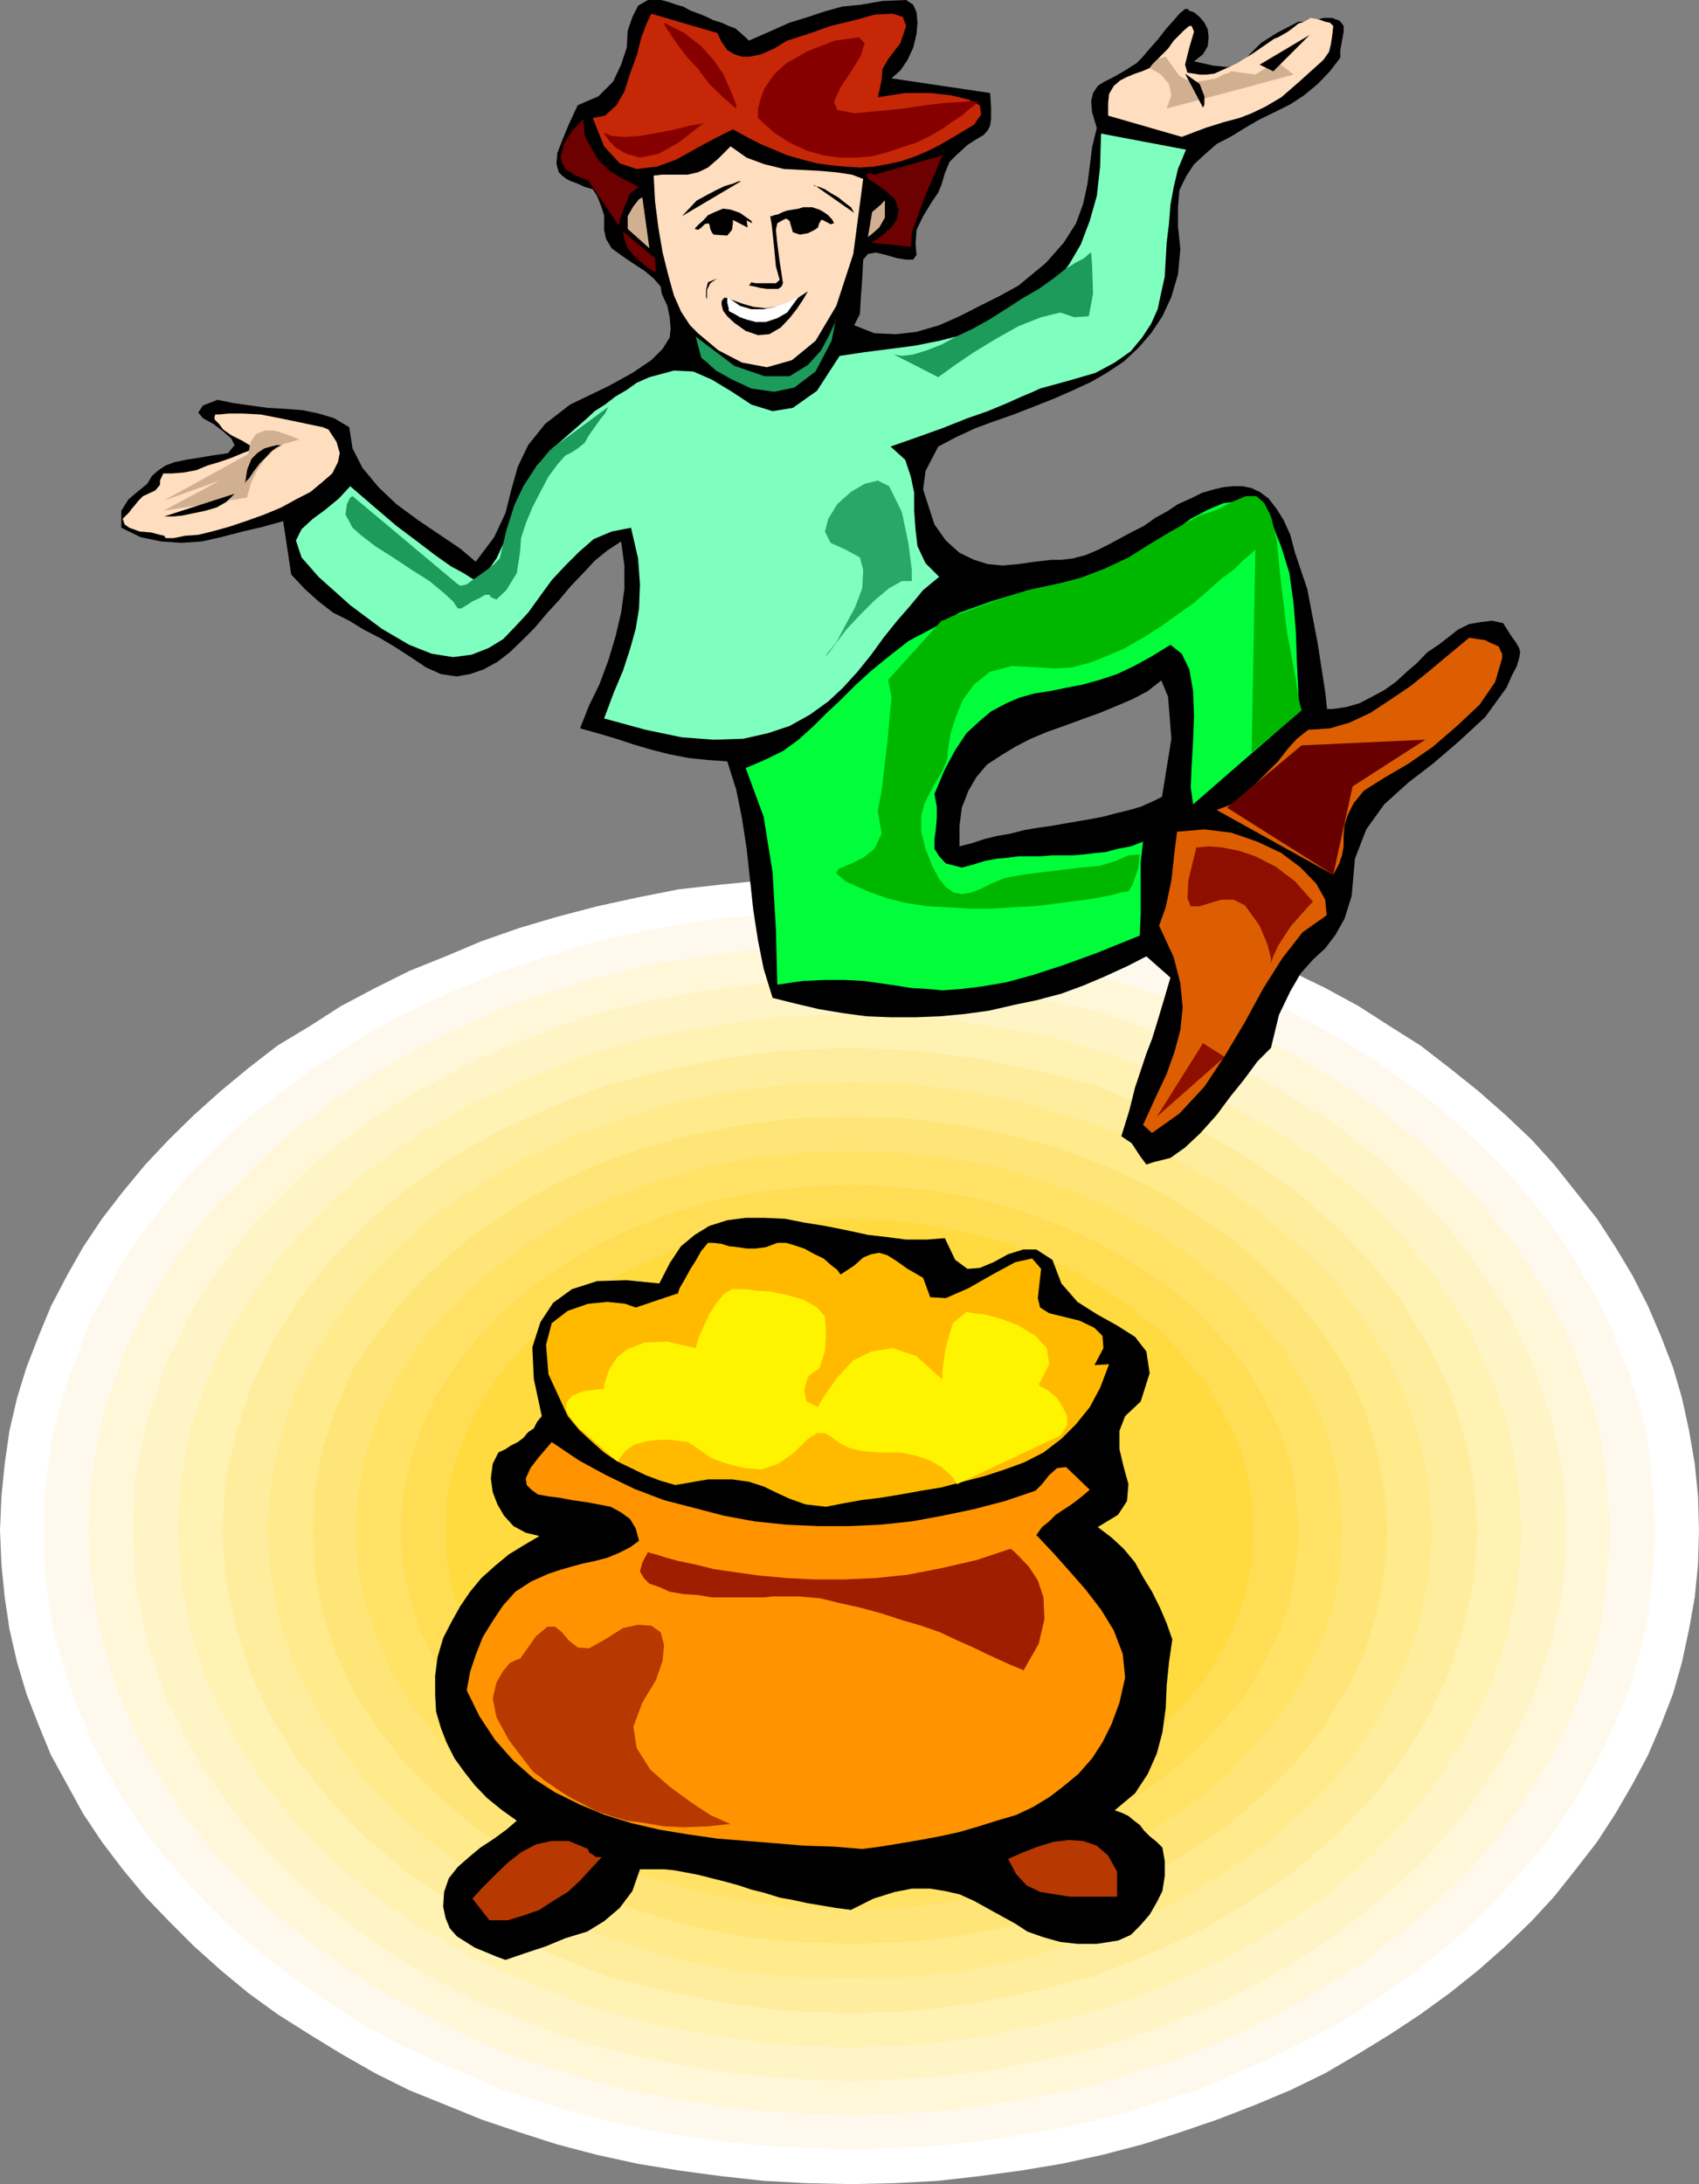 <svg xmlns="http://www.w3.org/2000/svg" width="360" height="462.703"><rect width="100%" height="100%" fill="#808080" stroke="none"/><path fill="#fff" d="m180.3 462.703-9.398-.203-9.101-.5-9.098-1-8.902-1.2-8.598-1.398-8.703-1.902-8.398-2.2-8.102-2.597-8-2.703-7.598-3.098-7.699-3.101-7.203-3.598-7.2-4.101L65.603 431l-6.801-4.297-6.2-4.5-5.8-4.8-5.7-5.102-5.3-5.301-5-5.2L26 396l-4.398-5.797-4-6L14.203 378l-3.402-6.2-2.598-6.3-2.601-6.7-2-6.698-1.602-7-1-6.7-.7-7-.3-7.199L.3 317l.7-6.898 1-7 1.602-6.899 2-6.5L8.203 283l2.598-6.297 3.402-6.5 3.399-6 4-6L26 252.5l4.8-5.797 5-5.3 5.302-5.2 5.699-5.101 5.8-4.801 6.2-4.801 6.8-4.098 6.7-4.3L79.5 209.3l7.203-3.598 7.7-3.101 7.597-3.2 8-2.8 8.102-2.399L126.5 192l8.703-1.898 8.598-1.7 8.902-1 9.098-.902 9.101-.5 9.399-.2 9.3.2 9.2.5 8.8.902 8.899 1 8.402 1.7 8.7 1.898 8.398 2.203 8.102 2.399 7.898 2.8 8 3.2 7.402 3.101 7.399 3.598 7 3.8 6.699 4.301 6.5 4.098 6.203 4.8 6 4.802 5.797 5.101 5.5 5.2 4.8 5.3 4.602 5.797 4.5 5.703 3.899 6 3.601 6 3.301 6.5 2.7 6.297 2.597 6.703 1.902 6.5 1.5 6.899 1.2 7L359.8 317l.199 7.203-.2 7.2-.698 7-1.2 6.699-1.5 7-1.902 6.699-2.598 6.699-2.699 6.3-3.3 6.2-3.602 6.203-3.899 6-4.5 5.797-4.601 5.8-4.801 5.2-5.5 5.3-5.797 5.102-6 4.801-6.203 4.5-6.5 4.297-6.7 4.102-7 4.101-7.398 3.598-7.402 3.101-8 3.098-7.898 2.703-8.102 2.598-8.398 2.199-8.7 1.902-8.402 1.399-8.898 1.199-8.801 1-9.2.5-9.3.203"/><path fill="#fff9ed" d="m180.3 455.3-8.898-.3-8.601-.398-8.7-.801-8.398-1.2-8.101-1.398-8.2-1.703-7.902-2.098-7.7-2.402-7.698-2.398-7.2-3.2-7.402-3.101-7-3.301-6.7-3.598-6.198-3.902-6.301-4.297-5.7-4.101-6-4.801-5.3-4.5-5.098-5.098-4.8-5.3-4.301-5-4.301-5.801-3.801-5.5-3.2-5.7-3.3-6.3-4.797-12-1.902-6.5-1.7-6.399-1-6.5L9.403 331v-13.5l.7-6.7 1-6.698L12.8 297.8l1.902-6.399 2.399-6 2.398-6.5 3.3-5.8 3.2-5.7 3.8-5.8 4.302-5.5 4.3-5.301 4.801-5.301 5.098-4.797 5.3-4.8 6-4.5 5.7-4.403 6.3-4 6.2-3.898 6.7-3.801 7-3.399 7.402-3.101 7.2-2.899 7.699-2.601 7.699-2.399 7.902-2.199 8.2-1.703 8.101-1.398 8.399-1.2 8.699-.699 8.601-.5 8.899-.203 8.902.203 8.598.5 8.402.7 8.399 1.199L222.8 197l8.101 1.703 7.899 2.2 7.699 2.398 7.703 2.601 7.2 2.899 7.199 3.101 6.699 3.399 7 3.8 6.5 3.899 6 4 6 4.402 5.699 4.5 5.3 4.801 5 4.797 4.802 5.3 4.398 5.302 4.3 5.5 3.602 5.8 3.301 5.7 3.2 5.8 2.597 6.5 2.402 6 1.899 6.399 1.699 6.3.703 6.7.7 6.699.3 6.703-.3 6.797-.7 6.703-.703 6.5-1.7 6.399-1.898 6.5-2.402 6-2.598 6-3.199 6.3-3.3 5.7-3.602 5.5-4.301 5.8-4.398 5-4.801 5.301-5 5.098-5.301 4.5-5.7 4.8-6 4.102-6 4.297-6.5 3.902-7 3.598-6.698 3.3-7.2 3.102-7.199 3.2L246.5 445l-7.7 2.402-7.898 2.098-8.101 1.703-8.2 1.399-8.398 1.199-8.402.8-8.598.399-8.902.3"/><path fill="#fff7d8" d="m180.3 448.102-8.398-.301-8.199-.399-7.902-.8-7.899-1.2L140 444l-7.7-1.398-7.698-2-7.2-2.399-7.199-2.101-7-2.899-6.703-3.101-6.5-3.399-6.398-3.3-6-3.602-5.801-3.899-5.5-4.3-5.5-4.102-5.098-4.5-4.5-4.598-4.8-4.8L42 388.3l-3.598-5-3.601-5.5-3.301-5.3-2.898-5.797L26 361l-2-5.797-1.898-6-1.399-6-1-6.5L19 330.5l-.2-6.297L19 318l.703-6.5 1-6.2 1.399-6 1.898-6 2-6 2.602-5.8L31.5 276l3.3-5.797L38.403 265 42 259.902l4.402-5.3 4.801-4.5 4.5-4.801 5.098-4.598 5.5-4.101 5.5-4.301 5.8-3.801 6-3.598L90 221.301l6.5-3.098 6.703-3.203 7-2.797 7.2-2.203 7.199-2.398 7.699-1.899L140 204l7.902-1.2 7.899-1.198 7.902-.7 8.2-.5 8.398-.199 8.402.2 8.098.5 8 .699 7.902 1.199 7.7 1.199 7.597 1.703 7.5 1.899 7.402 2.398 7 2.203 7.2 2.797 6.699 3.203 6.5 3.098 6.199 3.601 6 3.598 6 3.8 5.5 4.302 5.3 4.101 5.102 4.598 9.301 9.3 4.098 5.301 4.101 5.098 3.301 5.203 3.399 5.797 2.898 5.5 2.402 5.8 2.098 6 2 6 1.402 6 .7 6.2.699 6.5.3 6.203-.3 6.297-.7 6.203-.699 6.5-1.402 6-2 6-2.098 5.797-2.402 5.703-2.898 5.797-3.399 5.3-3.3 5.5-4.102 5-4.098 5.302-4.5 4.8-4.8 4.598-5.102 4.5-5.301 4.102-5.5 4.3-6 3.899-6 3.601-6.2 3.301-6.5 3.399-6.698 3.101-7.2 2.899-7 2.101-7.402 2.399-7.5 2-7.598 1.398-7.699 1.402-7.902 1.2-8 .8-8.098.399-8.402.3"/><path fill="#fff4c6" d="m180.3 440.902-7.898-.3-7.699-.399-7.5-.8-7.402-.903-7.7-1.5-7.199-1.398-6.902-1.7-7-2.101-6.7-2.399-6.5-2.699-6.5-2.601-6-3.102-6-3.2-6-3.597-5.3-3.8-5.2-3.801-5.3-4.102-4.598-4.098-4.3-4.3L54 389.3l-3.797-4.598-3.601-5-3.602-4.8-2.898-5.301L37.5 364.3l-2.7-5.3-1.597-5.7-2-5.5L30 342l-1.2-6-.398-5.797-.3-6 .3-6 .399-6L30 306.5l1.203-5.797 2-5.703 1.598-5.598 2.699-5.199 2.602-5.601 2.898-5 3.602-4.801 3.601-5L54 259l4.602-4.598 4.3-4.3L67.5 245.5l5.3-3.797 5.2-4.101 5.3-3.399 6-3.601 6-3.102 6-3.098 6.5-2.902 6.5-2.398 6.7-2.602 7-2.2 6.902-1.698 7.2-1.399 7.699-1.402 7.402-1 7.5-.7 7.7-.5 7.898-.199 7.699.2 7.602.5 7.699.699 7.5 1 7.199 1.402 7.203 1.399 7.2 1.699 6.898 2.199 6.5 2.602 6.5 2.398 6.5 2.902L265 227.5l5.8 3.102 5.7 3.601 5.8 3.399 5 4.101 5.102 3.797 4.801 4.602 4.5 4.3L306 259l3.902 4.8 3.598 5 3.3 4.802 3.2 5 2.602 5.601 2.398 5.2 1.902 5.597 1.899 5.703L330 306.5l1.203 5.703.5 6v12l-.5 5.797-1.203 6-1.2 5.8-1.898 5.5L325 359l-2.398 5.3-2.602 5.302-3.2 5.3-3.3 4.801-3.598 5-3.902 4.598-4.297 4.8-4.5 4.301-4.8 4.098-5.102 4.102-5 3.8-5.801 3.801-5.7 3.598L265 421l-6.2 3.102-6.5 2.601-6.5 2.7-6.5 2.398-6.898 2.101-7.199 1.7L218 437l-7.2 1.5-7.5.902-7.698.801-7.602.399-7.7.3"/><path fill="#fff2b2" d="m180.3 433.703-14.698-.5-14.102-1.902-13.7-2.7L124.603 425l-12.2-4.797-11.8-5.203-11-6.297-10.102-6.902-9.398-8L62 385.402l-7-8.8L49 367l-5-10.398-3.398-10.301-2.2-10.801-.699-11.297.7-11.203 2.199-11.098L44 291.801l5-10.301 6-9.598L62 263l8.102-8.398 9.398-7.899 10.102-6.902 11-6.301 11.8-5.297 12.2-4.8 13.199-3.801 13.699-2.399 14.102-1.902 14.699-.5 14.402.5 14.098 1.902 13.699 2.399 13 3.8 12.5 4.801 11.5 5.297 11 6.3 10.3 6.903 9.2 7.899 8.102 8.398 7 8.902 6 9.598 5 10.3 3.398 10.102L321.602 313l.8 11.203-.8 11.297-2.102 10.8-3.398 10.302-5 10.398-6 9.602-7 8.8-8.102 8.399-9.2 8-10.3 6.902-11 6.297-11.5 5.203L235.5 425l-13 3.602-13.7 2.699-14.097 1.902-14.402.5"/><path fill="#ffed9e" d="m180.3 426.5-13.698-.5-13.2-1.7-12.699-2.597-12.3-3.101-11.5-4.602-11-5-10.301-6L86 396.5l-8.398-7.2-7.7-7.898L63.203 373l-5.601-8.898-4.5-9.602L50 344.602l-2.2-9.801-.698-10.598.699-10.5L50 303.602 53.102 294l4.5-9.598 5.601-8.902 6.7-8.398 7.699-7.899L86 252l9.602-6.7 10.3-5.8 11-5 11.5-4.598 12.301-3.101 12.7-2.598 13.199-1.703 13.699-.5 13.402.5 13.2 1.703 12.699 2.598 12.3 3.101 11.5 4.598 11 5 10.098 5.8 9.602 6.7 8.398 7.203 7.703 7.899 6.7 8.398 5.5 8.902L307 294l3.102 9.602 2.199 10.101.699 10.5-.7 10.598-2.198 9.8L307 354.5l-4.598 9.602-5.5 8.898-6.699 8.402-7.703 7.899-8.398 7.199-9.602 6.5-10.098 6-11 5-11.5 4.602-12.3 3.101-12.7 2.598L193.703 426l-13.402.5"/><path fill="#ffea8c" d="m180.3 419-12.698-.2-12.301-1.398-12-2.402-11-3.398-11.098-3.801-10-4.801-9.601-5.598-8.899-6-7.902-6.699-7.2-7.203-6-8.098-5.101-8.199-4.297-8.902-2.902-8.899-1.899-9.3-.699-9.899.7-9.8L59.3 305l2.902-9.098L66.5 287l5.102-8.098 6-7.902 7.199-7.2 7.902-6.8 8.899-6 9.601-5.7 10-4.597 11.098-3.8 11-3.403 12-2.398 12.3-1.399 12.7-.5 12.5.5L205 231.102l11.8 2.398 11.2 3.402 10.8 3.801 10.102 4.598L258.5 251l8.703 6 7.899 6.8 7.398 7.2 6 7.902 5.102 8.098 4.3 8.902 2.899 9.098 1.902 9.402.7 9.801-.7 9.899-1.902 9.3-2.899 8.899-4.3 8.902-5.102 8.2-6 8.097-7.398 7.203-7.899 6.7-8.703 6-9.598 5.597-10.101 4.8L228 411.603 216.8 415l-11.8 2.402-12.2 1.399-12.5.199"/><path fill="#ffe577" d="m180.3 411.8-11.8-.398-11.297-1.199-11-2.203-10.601-3.098-9.801-3.601-9.598-4.301-8.402-5.098-8.2-5.699-7.398-6.3-6.703-6.7L80 366l-5.098-7.7-3.601-7.898L68.402 342l-1.601-8.898-.5-8.899.5-9.101 1.601-8.602 2.899-8.398 3.601-8.2L80 282.5l5.5-7.2 6.703-6.698 7.399-6.5 8.199-5.5 8.402-5.102 9.598-4.5 9.8-3.598 10.602-2.902 11-2.2 11.297-1.398 11.8-.3 11.7.3 11.102 1.399 11 2.199 10.601 2.902 9.598 3.598 9.601 4.5 8.598 5.102 8.203 5.5 7.2 6.5 6.699 6.699 5.8 7.199 4.801 7.402 3.797 8.2 2.602 8.398 1.699 8.602.699 9.101-.7 8.899-1.698 8.898-2.602 8.402-3.797 7.899-4.8 7.699-5.801 7.203-6.7 6.7-7.199 6.3-8.203 5.7-8.598 5.097-9.601 4.3-9.598 3.602L214.102 408l-11 2.203-11.102 1.2-11.7.398"/><path fill="#ffe266" d="m180.3 404.602-10.8-.399L159.203 403l-10.101-2-9.602-2.598-9.098-3.601-8.699-3.801-8.101-4.797-7.2-5.101-6.8-5.7-6.2-6.3-5.3-6.7-4.5-7L80.203 348l-2.601-7.7-1.7-7.898-.5-8.199.5-8.101 1.7-8.2 2.601-7.699L83.602 293l4.5-7.2 5.3-6.698 6.2-6.2 6.8-5.5 7.2-5.3 8.101-4.602 8.7-4.098 9.097-3.3 9.602-2.899 10.101-1.902 10.297-1 10.8-.5 10.802.5 10.101 1 10 1.902 9.598 2.899 9.199 3.3 8.602 4.098 7.898 4.602 7.5 5.3 6.703 5.5 5.7 6.2L272 285.8l4.3 7.199 3.602 7.203 2.598 7.7 1.5 8.199.402 8.101-.402 8.2-1.5 7.898-2.598 7.699-3.601 7.402-4.301 7-5.598 6.7-5.699 6.3-6.703 5.7-7.5 5.101-7.898 4.797-8.602 3.8-9.2 3.602-9.597 2.598-10 2-10.101 1.203-10.801.399"/><path fill="#ffdd54" d="m180.3 397.203-9.898-.5-9.3-.902-9.399-1.7-8.601-2.699-8.399-3.101L127 385l-7.398-4.398-6.801-4.801-6-5.2-5.5-5.601-4.801-6-4.098-6.398-3.101-6.801-2.399-6.899-1.402-7.199-.5-7.5.5-7.402 1.402-7.2 2.399-7 3.101-6.898 4.098-6.3 4.8-6 5.5-5.7 6-5.3 6.802-4.602L127 263.5l7.703-3.598 8.399-3.101 8.601-2.598 9.399-1.703 9.3-1 9.899-.5 9.601.5 9.598 1 8.902 1.703 8.598 2.598 8.402 3.101 7.7 3.598 7.398 4.3 7 4.602 6 5.301 5.3 5.7 5 6 3.802 6.3 3.398 6.899 2.402 7 1.2 7.199.5 7.402-.5 7.5-1.2 7.2L271 345.8l-3.398 6.8-3.802 6.4-5 6-5.301 5.602-6 5.199-7 4.8-7.398 4.399-7.7 3.3-8.402 3.102-8.598 2.7-8.902 1.699-9.598.902-9.601.5"/><path fill="#ffdb3f" d="m180.3 390-8.898-.2-8.402-1.198-8.2-1.7-7.898-1.902-7.402-2.898-7.2-3.399-6.698-3.601-6-4.5L114 366l-5-5-4.297-5.297-3.601-5.8-2.7-6.2-2.402-6.3L94.8 331l-.398-6.797.399-6.703L96 311l2.402-6.398 2.7-6 3.601-5.801 4.297-5.5 5-5.098 5.602-4.5 6-4.3 6.699-3.903 7.199-3.297 7.402-2.902 7.899-1.899 8.199-1.699 8.402-1.203 8.899-.297 8.601.297 8.7 1.203 8.101 1.7 7.7 1.898 7.398 2.902L228 269.5l6.5 3.902 6 4.301 5.5 4.5 4.8 5.098 4.602 5.5 3.399 5.8 3.101 6L264 311l1.203 6.5.297 6.703-.297 6.797-1.203 6.402-2.098 6.301-3.101 6.2-3.399 5.8-4.601 5.297-4.801 5-5.5 4.602-6 4.5-6.5 3.601-7.2 3.399-7.398 2.898-7.699 1.902-8.101 1.7-8.7 1.199-8.601.199"/><path d="m244.8 142.602 1 .898 1.7 4.102.703 8.898-2.402 14.902 1-.3 2.8-1.7 3.899-2.101 5-2.899 5.8-3.101 6-3.399 5.5-3.3 5.5-3.399-.5-4.601-1.597-10.301L277 124.8l-2.598-7.7-29.601 25.5"/><path d="M278.902 150.203h3.399l2.902-.402L288 149l2.703-1.398 2.598-1.399 2.402-1.703 2.399-2.2 2.199-1.898 2.101-2.199 2.399-1.601 2.199-1.7 1.902-1.5 2.399-1.199 2.402-.402 2.399-.301 2.398.5 1.5 2.402 1.203 1.7.7 1.199.199.902-.2 1.2-.5 1.699-1 1.898-1.199 2.703-4.5 6.2-5.5 5.097-5.601 4.8-5.2 4-5.101 4.602-3.801 5.301-2.398 6.2-.7 7.898-1.5 4.8L283 198l-2.2 2.902-2.597 2.399-2.601 2.902-2.2 3.797-2.402 5-1.7 7-2.898 2.902-2.8 3.801-2.899 3.598-2.902 3.902-3.399 3.797-3.3 3.102L248 245.3l-3.598.902-1.5.5-1.402-1.902-1.7-2.598-2.198-1.5 1.699-5.5 1.199-4.8 1.203-3.602 1.2-3.598 1.199-3.101 1.199-3.899 1.199-4 1.5-5.101-5.098-4.5-4.101 2.101-4.801 2.2-4.5 1.898-4.598 1.699-5.3 1.402-4.801 1-5.2 1.2-5.101.699-5.297.5-5.203.199h-5.297l-5.101-.2-5.2-.698-4.8-.801-5.102-1.2-4.797-1.199-1.902-6.199-1.2-6-1-6.5-.699-6.5-.699-6.402-1-6.5-1.203-6-1.898-6L150 161l-4-.398-4.098-.801-3.601-.899-4.098-1.199-3.601-1.203-4.102-1.2-3.598-1 1.899-4.8L127 145l1.902-5.098 1.5-5 1.2-5.101.699-5v-5l-.7-5.098-2.898 1.899L126 118.8l-2.398 2.601-2.602 2.7-2.598 3.101L116 129.8l-2.7 3.199-2.597 2.602-2.703 2.601-2.598 2-2.902 1.598-2.898 1-2.801.5-3.399-.5-3.101-1.399L86.703 139l-3.101-2-3.2-1.898-3.3-1.7L74 131.5l-3.398-1.7-3.102-2.398-2.898-2.601-2.899-3.098-1.703-11.3-4.297 1.199-4.3 1L46.8 113.8l-4 .902-4.399.297-4.3-.297-4.301-.902-4.098-2v-3.598l1.5-2.402 1.899-1.598 2.101-1.703 1-1.7 1.399-1.198 1.5-1 1.898-.7 2.402-.5L42 97l2.902-.5 3.399-.5 1.402-1.7L49 92.903l-1.7-1.5-2.097-1.601L43 88.6l-1-1.199 1-1.5 3.102-1.199 3.398.7 7.203 1 3.598.199 3.8.3 3.399.7 3.3 1L74 90.5l.703 4.5 2.098 4.102 3.402 4.101L84 106.801l4.602 3.402 4.601 3.098 4.297 2.902 3.3 2.797 3.903-5.2 2.399-5.097 1.199-4.8 1.402-5 2.2-4.602 3.597-4.5 5.3-4.098 8.102-3.902L134 79l4-2.7 2.402-2.398 1.5-2.402.2-1.898-.2-2.399-.5-2.402-1.199-2.598-.203-1.5L138.5 59l-1.898-1.598L134 55.703l-2.2-1.5-2.198-1.601-1.2-2-.402-1.899v-3.101l-.797-2.399-.703-1.703-.898-1.398-1.7-.5-1.5-.7-1.402-.5-1-.5-.898-.699-.7-.703-.3-1-.2-.898.2-2.2 1-2.601 1.398-3.399 1.902-4.101 4.399-1.899 3.101-3.101 1.7-3.598 1.199-3.601L133 6.5l1-2.898 1.203-2.399L137.301 0H140l.902.203 1 .297 1.399.5 1.5.402 1.402.801 1.899.7 1.699.699 1.402.699 1.7.5 1.5.699 1.398.5 1.402 1.203 1.5 1.399L163.5 6.5l3.8-1.7 3.903-1.198 3.598-1.2 3.601-1 4-.402L187 .203 192 0l1.5 1 .703 1.602.2 2.199-.2 2.402-.703 2.899-1.2 2.601-1.5 2.2-1.898 1.699 20.899 3.101.199 3.098v2.402l-.2 1.399-.5 1-.898 1-1.5.898L205 30.703l-2.398 2.2-1.399 1.398-1 2.402-.703 2.399-.7 1.699L197.3 43l-1.698 2.8-1.399 2.903-.203 2.899.203 2.398-.703 1H192l-1.898-.297-2.399-.703-2.101-.5-1.7.3-1 1.2-.199 4-.3 4.102-.2 3.398L181 68.902l4.3 1.7 4.602.199 4.301-.5L199 68.902 203.3 67l4.302-2.2L212 62.603l3.8-2.102 5.802-4.797 3.8-4.3L228 47.3l1.5-4.098.902-4.101.5-3.801.5-4.098 1-4.101-1-3.301-.199-2.399.399-1.699 1-1.5L234 17.3l2-1 2.102-1.2 2.199-1.398.5-.3 1.199-1.2 1.602-1.902 1.699-1.899L247 6.203l1.703-1.902 1.2-1.399 1.199-1h.699v.301l1.199.399 1.203 1 1 1.199.7 1.402.199 1.7-.2 1.898-1 1.699L253 13l4.102.902 2.898.301 1.902-.5 1.7-1L265 11.301l2.203-2.2L270.5 7l4.602-2.398h1.398l.703-.301 1.2-.2h1l1-.3h1.898l.699.3.703.2.5.5.5.699v1.203l-.3 1.7-.403 2.199v1.601l-2.2 2.899-2.597 2.699-2.902 2.402-2.899 1.899L270 23.8l-3.297 1.601-2.902 1.7L260.703 29l-2.902 1.5-2.399 2.102L253 34.8l-1.7 2.601-1.398 2.899-.3 3.601V48l.5 4.8-.5 5.302-1.399 4.8L246.301 67l-2.399 3.602-2.699 3.101-3.101 2.899L234.5 79l-3.297 1.902-4.101 1.899-3.899 1.699-4.3 1.703-4.102 1.598-4.301 1.5-3.797 1.402-4.101 1.899-3.801 2-2.7 5.199-.5 3.902 1 3.098 1.399 4.3 2.402 3.399 2.899 2.602 3.101 1.5 2.899.898 3.101.3 3.399-.3 3.402-.5 3.598-.398h2.101l2.399-.301 2.699-.7 2.402-1 2.399-1.199 2.601-1.402 2.598-1.398 2.402-1.2 2.399-1.699 2.699-1.5 2.102-1.402 2.699-1.2 2.402-1.199 2.399-.699 2.101-.5 2.2-.203h1.898l1.902.402 1.7.801 1.898 1.399 1.699 2.199 1.5 2.402 1.402 3.098 1 3.8L246 144.204l-2.797 2.2-3.203 1.699-3.297 1.398-3.601 1.5-3.899 1.402-3.8 1.399L222 155l-3.598 1.5-3.3 1.703-3.102 1.899-2.898 1.898-2.2 2.602-1.699 2.898-1.402 3.602-.5 3.898v4.3l2.699-.698 2.402-.801 2.801-.7 2.899-.5 2.699-.699 2.8-.5L222.5 175l2.902-.5 2.899-.5 2.902-.5 2.598-.5 2.601-.7 2.899-.698 2.402-.7 2.7-1.199 2.398-1.203 32.101-18.297"/><path fill="#ffddbf" d="m27.402 108.5.5-.7.7-.8.699-.898 1-1 2.601-1.2 1-1.199v-.902l.7-1.5H36.5l2.402-.2 2.7-.5 2.398-1 2.402-.699L49 97l2.402-1L54 95l-2.598-1.598L49 92.203 47.3 91l-.898-1.2-.8-.8-.2-.398.2-.801h.8l2.098-.2h2.902l3.801.2 4.098.8 3.402.7L66 90l2.402.5 1.2.5 1.699 2.602L72 96l-.398 1.902-1.2 2.399-2.199 1.902-2.402 2-3.098 1.598-3.101 1.699L56 109l-3.898 1.402-3.602 1.2-3.598 1L42 113.3l-2.797.199-2.402.5h-1.7l-.3-.5-.899-.2-1.902-.5-2.398-.198-2.2-.801-1-.7-.402-1.199 1.402-1.402"/><path fill="#7fffbf" d="m74.203 103 5 4.3L84 111.403l4.402 3.301 3.801 2.899L95.602 120l2.601 1.402 1.899 1.2 1.5.8 3.601-5.101 2.098-4.5 1.5-3.899.902-3.601 1.5-3.598 2.598-4.101 4.101-4.301 6.5-5.7 1.598-1.5 2.203-1.398 2.2-1.703 2.398-1.398 2.101-1.5 2.7-1.2 2.601-.699 2.598-.703 4.101.203 3.899 1.7L155.1 83l4.102 2.703 4.5 1.399 4.297-.7 5.102-3.601 4.8-7.399 5.301-.8 5.5-.7 5.297-.699 5-1L203.8 71l4.602-1.598 4.301-1.699 4.098-2.402 3.601-2.399L224 59.5l2.602-3.598L229 51.801l1.902-5 1.5-5.301.7-6.2.199-7 18 3.403-1.7 4.098-.898 3.8-.703 3.801-.297 3.899-.5 4.101L247 55l-.2 3.602-.8 3.601-.7 3.297-1.398 3.102L242 71.5l-2.398 2.902-3.399 2.399L232.102 79l-5.5 1.602-6.2 1.699-1.5.699-2.402 1-3.098 1.402-4.101 1.7-4.301 1.5-5.297 2.101-5.3 1.899-5.7 2 3.098 2.8L193 101l.703 3.402v3.801l.297 4.098.402 3.402 1.7 3.598 2.898 2.902-3.398 2.797-2.801 3.402-2.7 3.098-2.898 3.602-2.601 3.601-2.899 3.598-3.101 3.402-3.102 2.899-3.898 2.8-4.301 2.399-4.5 1.5-5.301 1.199-6.297.203-6.703-.5-7.7-1.601-8.8-2.399 2.102-5.601 1.898-4.5 1.5-4.602 1.203-4.297.7-4.3.199-5.102-.399-5.5-1.5-6.5-4.101.8-3.801 1.602-3.098 2.7-2.902 2.898-2.899 3.101-2.402 3.301-2.598 3.598-2.699 2.902-2.601 2.7-3.102 1.898-3.598 1.402-3.902.5-4.5-.703-4.797-1.898-5.8-3.399-6.7-5-6.703-6-3.598-4.101-1.199-3.602 1.2-2.398 2.398-2.2L68.902 108l2.899-2.398L74.203 103"/><path fill="#c62706" d="M138 2.902 152 7l.902 1.902 1.2 1.7 1.5.898 1.601.5h1.7l2.398-.5L164 10.3l2.8-1.698 4.403-1.399L176 5.5l5-1.2 4.3-1.198 3.903-.2 2.098.7L192 5.5l-1.2 3.602-2.597 3.398L187 14.602 186.8 17l-.8 3.602 5.8-.899h5.302l4.5.5 3.601.899 2.399 1.199.3 1.902-1.5 2.2-4 2.398L199.5 30.5l-2.7 1.402-2.8 1.2-2.898 1L188 34.8l-2.898.5-2.899.199-3.101-.2L176 35l-2.898-.398L170 33.8l-3.2-.899-2.8-1.199-2.898-1.203-2.899-1.5-2.902-1.598L151.5 29.3l-3.898 2.101-4.301 2.399-4.098 1.5-4.3.5-3.602-1.2L128 31l-2.398-6 2.601-.5 2.399-2.2 1.699-2.898 1.199-3.8 1.402-3.801 1-3.899 1.2-3.101.898-1.899"/><path fill="#ffddbf" d="m138.5 37.203 1.703-.203h5.5l2.2-.5 2.097-1 2.203-1.898L154.801 31l3.402 2.402L162 34.801l4.102 1L170 36l3.8.203 3.403.297 3.297.5 2.402.902-2.101 15.899-3.598 11-4.402 7.402-5 4.098-5.301 1.5-5.297-1-5-2.598-4.3-3.601-1.7-1.7L144.301 66l-1.5-3.398-1.2-4.301-1.199-4.801-.902-5.297-.7-5.5-.3-5.5"/><path fill="#00ff3a" d="m237.402 121.402 3.098-1.902 2.703-2.398 3.098-2.602 3.101-2.398 2.899-2.2 3.601-1.902 3.301-1.398 3.899-.5H264l1.203.5.797.398.902.8 2.7 3.302 1.898 4.8 1.703 5.5.899 6.5.5 6.301.199 6.2.3 6V151l-22.3 19.402-.5-3.601.199-4.801.3-5 .2-5.297-.2-5.3-.8-4.602-1.598-3.301-2.402-1.898-3.898 2.398-3.801 2.102-3.598 1.699-3.601 1.199-3.602 1-3.598.703-3.402.7-3.297.5-3.203.898-2.797 1.199-3.203 1.703-2.598 2.2-2.601 2.398-2.399 3.601-2.199 4.098-2.203 5.203.5 2.7v2.398l-.2 2.402-.3 2.098v2l1 1.601 1.402 1.5 3.399.899 2.601-.7 2.2-.699 2.601-.5 2.399-.199 2.199-.3h4.601l2.399-.2h4.5l2.402-.203 2.399-.297 2.199-.203 2.601-.7 2.7-.5 2.601-1-.5 4.302v11.101l-.203 4.5-8.898 3.598-7.399 2.699-6.5 2.102-5.5 1.5-5.3.898-4.102.5-4.098.3-3.3-.3-3.403-.2-3.098-.5-3.402-.5-3.598-.5-3.8-.198H174.8l-4.598.199-5.5.8-.3-11.8-.7-12L161.801 173 158 162.703l4-1.703 3.902-1.898 3.301-2.399 3.2-2.902 2.597-2.598 3.102-2.902 3.101-3.098 3.399-3.101 3.8-3.102 4.098-3.2 5.3-2.8 5.5-3.2 6.7-2.398 8-2.402 8.8-1.898 10.602-1.7"/><path fill="#dd5e00" d="m245.602 196.102 1.398-3.899 1.203-5.703.7-6.297.5-4 5.8-.5 5.7.7 5.5 1.898 5.097 2.402 4.102 3.098 3.3 3.402 1.899 3.399.3 3.3L276 197.5l-4.297 5.5-4.101 6.5-3.801 7-4.301 7.203-4.297 6.5-5.3 5.7-5.801 4.097-1.899-1.7 2.598-5.698 2.402-5.102 1.7-4.797 1.199-4.5.5-4.8-.5-5.102-1.399-5.5-3.101-6.7"/><path fill="#ffddbf" d="m243.602 14.402 2-2.199 1.898-1.902 1.203-1.7 1.2-1.199.898-.902.8-.7.399-.3h.5l.5 1.203-1 3.399-.898 3.601.5 1.7 1.398.199 1.203.199h1.399l1.699-.2 2.199-1 2.602-1.199 3.398-2.101 4.5-3.098.8-.3.903-.5 1.2-.7 1.199-.902 1-.801 1.199-.398.902-.5.5-.301 1.7.3 1.398.5 1 .2.699.699-.2 1.902-.3 2-.398 1.598-1.2 1.703-5.101 4.598-3.801 3.3-3.398 2L265.203 24l-2.601 1-3.399.902-3.8 1.2-5 1.898-15.602-4.5v-2.7l.199-1.898 1-1.699L237.402 17l1.399-.7 1.699-.698 1.5-.5 1.602-.7"/><path fill="#dd5e00" d="m277.203 154.602 4.598-.301 4.101-1.2 4.5-2.101 4.098-2.7 4.3-2.898 4.102-3.3 4.301-3.602 4.098-3.398 1.902.3 1.5.2.899.5 1.199.5.8.398.399 1 .3.5v.902l-1.5 5.098-3.3 4.8-4.797 4.5-5.101 4.403-5.2 3.598-4.8 2.8-3.2 2-1.402.899-2.2 2.703-1.198 2.399-.7 2.101-.199 2.399v2.199l-.3 1.699-.7 2.102-1.203 2.199-24.7-13.7 3.102-1.199 2.7-2.199 2.398-2.101 2.402-2.399 2.399-2.402 2.101-2.7 1.899-2.101 2.402-1.898"/><path d="M153.602 63.102h.5l1.199.5 1.902.699 2.399.699 2.699.3 3.101-.5 2.899-1.198 2.902-1.899-.3.5-.7 1.2-1.402 2.097-1.5 1.902-1.899 2L163 70.801l-2.398.199-2.602-.898-2.398-1.7-1.5-1.402-.899-1.2-.3-1.198V63.8l.3-.399.2-.3h.199"/><path fill="#fff" d="m154.402 65.8.2.2 1 .5 1.199.703 1.402.5 1.899.5h2.199l2.402-.8 2.098-1.2 2.402-3.3-.402.199-2.399 1.199-2.199.699-2.402.5h-2.598l-2.402-.7-2.399-1.698h-.3v1l.3 1.199v.5"/><path d="M158.703 60.5h.2l1 .203 1.199.297 1.398.203h2.402l.7-.5.3-.703-.699-4.598-.5-3.8-.3-2.899.3-1.402.5-.301.7-.398.699-.301.699.5.699 2.402 1.5.5 1.703-.3 1.399-.7.699-.5.3-.902.399-.7h.3l1.7.899.703-.2-.3-.698-.903-1-1-.7-.898-.5-1.5-.5h-1.899l-1 .301-1.203.2-1.2.199-.898.3-1 .5-.902.2-.5.199h-.297l.297 1.699.5 4.602.402 4.3.801 2.899-.8.699h-4.301l-.899-.2-.5.7m-7.5-10.797-.402-.5-.301-.703-.2-1-.3-.2-.7.2-.698.703-.7.5-.699-.203.2-.297.699-.703 1-.898.898-1 1.5-.7 1.703-.699 1.598.2 2 .699 2.402 1.699.2.5-1-.5-.2-.2.2 1.602-3.102-1.601v.699l-.2 1.402-1 1.2-2.898-.2M144.5 45.8l12.5-7.398h-.5l-1.2.5-1.698.5-1.899.899-1.902 1-2.2 1.199L146 44.203l-1.5 1.598m27.902-6.699.2.3 1 .2 1.199.5 1.402.898 1.399.8 1.5 1.2 1.199.902.699 1.2-8.598-6m-22.602 24.3-.198-.5v-1.5l.398-1.601 2-.801-.5.3-1 .7-.7 1.402v2"/><path fill="#d1af91" d="m136.102 41.8-.7.403-1.199 1.5L133 45.801V48.5l4.602 4.102-1.5-10.801m48.698 3.101-.898 5.301.7-.5 1.699-1.5 1.199-2.101V42.5l-.297.203-.402.5-.801.7-1.2 1"/><path fill="#1c9b5b" d="m147.402 71.3 1.2 4.5 1 .802 2.101 1.898 3.399 1.902 4.101 1.899L164 83l4.3-.898 4.5-3.399 3.403-6.5 1-5-.3 1.2-1.2 2.597L174 74.203l-2.797 3.098-3.902 2.402H162l-6.398-2.203-8.2-6.2"/><path fill="#6d0000" d="m185.3 37 14.403-4.098-2.402 5.7-.899 2-1.699 4.5-1.5 4.3-.203 2.899-8.398-.899.5-.3 1.199-.7 1.402-1.199 1.5-1.402.899-1.5.3-1.899-.8-2.199-2.102-1.902-2.398-1.7-1.2-.699-.3-.699V37l.3-.297h.7l.5.297h.199m-61.699-11.797-.7.7-1.699 1.898-1.601 2.402-.801 2.899.3 1.5L120 36l2 1.203 2.602 1 6.5 9.598.199-1.2 1-2.699L133.5 41l1.902-1.398-.5-.2-1.402-.8-1.898-.899-2.399-1.5L127 34.102l-1.7-2.7-1.398-2.601-.3-3.598M132 49l6.8 5.703.2 3.098-.2-.2-1-.5-1.198-.898L135.203 55 134 53.8l-1.2-1.5-.5-1.698L132 49"/><path fill="#d1af91" d="m34.602 106.102 12-4.301-12 6.402 17.8-2.8v-.301l.399-1.399.5-1.703 1.199-2.398 1.5-2.2 1.902-1.902L60 94.102l3.402-1-.5-.2-1.199-.5-1.902-.699-1.7-.5h-1.898l-1.902.7-1.2 1.699-.5 2.601-18 9.899m209.001-91.7L246 15.801l1.703 2 .5 2.402-1 2.797 18-4.797 8.899-2.402L270.5 13l-4.5 2.8-5.098-.698-.5.3-1.199.399-1.402.8-2.2.399-2.101.3-1.898-.3-1.7-.898-1.199-1.7L247 12l-1.7.5-1.198 1.203-.5.7"/><path fill="#00b700" d="m188.203 144 .7 3.8-.903 9.602-1.2 10.098-.8 4.3.8 4.802-1.5 3.199-2.398 1.902-2.902 1.399-2.398 1-.399.898 1.899 1.703 5 2.2L188 190.3l4 1 4.602.699 4.3.203 4.801.297H210l4.602-.297 4.3-.203 4.301-.5 3.598-.5 3.402-.398 2.899-.5 2.601-.5 1.7-.5 1.199-.2h.5l.898-1.5 1.203-3.601.297-2.801-2.398.203-2.7 1.2-3.3 1-4.102.398-4.098.5-4.3.5-3.801.5-3.899.699-2.902 1.203-2.398 1.2-1.899.699-1.902.3-1.7-.3-1.699-1.2-1.402-1.699-1.398-2.601-1.5-3.801-.899-3.598V172.8l.7-2.598 1.199-2.402 1.199-2.2 1.199-1.898.703-1.703.5-1.2.2-2.198.5-3.102 1-3.297L204 148.3l2.402-3.301 3.399-2.7 4.601-1.198 5.7.3 3.398.2 3.602-.2 3.8-1L234.5 139l3.902-1.7 3.801-2.198 3.797-2.399 3.602-2.601 3.398-2.399 3.102-2.703 2.699-2.398 2.601-1.899 1.899-1.902 1.699-1.399 1-1v-.199l-.797 43.2 10.598-8.903-.5-1.898-.899-5.602-1.699-9.098-1.5-12.5-.703-7.199-1.2-4.8-1.398-2.801-1.699-1.5H264l-2.398 1-1.399.699-1.402.699-1 .5-1.399.5-2.199.703-3.101 1.7-3.399 1.898-4.3 2.601-4.301 2.7L234 120.5l-5 1.902-5.297 1.399-4.8 1L214.8 126l-4.301 1.402-3.297 1.2L204 129.8l-2.398.8-1.399.7-.703.199-11.297 12.5"/><path fill="#680000" d="m260 171.102 15.8-13.2 26.2-1.199-15.398 9.899L282.5 185.3 260 171.1"/><path fill="#8e0f00" d="M253.5 179.5h.703l1.899-.2 2.699.2 3.601.703 3.598 1.2 4.3 2.199 4.102 3.101 3.801 4.297-.5.5-.902 1-1.5 1.703-1.7 1.899-1.398 2.101-1.402 2.2-1 2.199-.5 1.398v-1l-.7-2.797-1.699-4.101-3.101-4.301-2.399-1.2h-2.601l-2.399.7-2.199.699h-1.902l-.7-1.7.2-3.8 1.699-7m1.402 41.5-9.8 15.602 14.398-12.7Zm0 0"/><path fill="#28a868" d="m179.102 116.402 3.101 1.7.7 2.601-.2 3.899-1.5 4-2.101 3.898-1.899 3.602-1.703 2.101-.7 1 .7-.703 1.402-1.898 2.399-3.2 3.101-3.3 2.899-2.899 3.101-2.601 2.7-1.5h2.101v-2.399l-.703-5.5-1.398-6.703-2.7-5.5-2.402-1.2-2.797.7-2.902 1.703-2.899 2.598-1.902 3.101-.7 2.7L176 115l3.102 1.402"/><path fill="#1c9b5b" d="m189.402 75.102 1.7.3 2.398-.3 2.902-.899L199.5 73l3.102-1.7 3.601-1.698 3.399-1.899 3.8-2.402 3.399-2.2 3.3-1.898L223.204 59l2.399-1.898 2.199-1.399 1.902-1 1-.902.5-.301.2 2.703.199 6-.899 4.797-3.101.203-2.899-1-4.101 1-4.801 1.899L211 71.8l-4.598 2.8-4 2.7-2.902 2.101-.7.5-9.398-4.8"/><path d="M59.602 94.3h-1l-1.2.302L56 95l-1.5 1-1.2 1.203-.898 2.2-.5 3.097.2-.5.699-.7 1-1.5L55 98.204 56.203 97l1.399-1.5 1-.7 1-.5m-9.899 10.302-14.902 4.8h2l1.902-.199 4.797-1 2.402-.703L48 106.3l1.703-1.698"/><path fill="#1c9b5b" d="m74.703 105.102-.5.3-.703 1.399-.297 2.199 1.5 2.8 1.7 1.5 3.097 2.403 3.8 2.399 3.903 2.601L91 123.102l2.902 2.398L96 127.402l.8 1.2.2.3h.703l1.2-.699 1.199-.8 1.5-.7L102.8 126h.902l.297.5 1.203.5 2.098-2 2.199-3.598.703-4.5.2-2.902 1-3.098 1.398-3.402 1.699-3.297 1.703-3.203 1.899-2.598L119.8 96.5l1.402-.7 1.2-.8 1.5-1.2.898-1.597L126 90.5l1.203-1.7 1-1.198.7-1.399-11 8.098-.5.3-1 .899L115 97.203l-1.898 2.399-2.2 3.398-1.902 4-1.7 5.3-1.398 6-1.199 1.2-1.5 1.203-1.402 1-1.7 1.2-1.199.898-1.402.3-.7-.5-22.097-18.5"/><path d="m251.102 15.602 3.8 7.199.301-.7v-1.699l-1-2.601-3.101-2.2m18.698-.499 7.7-7.7-10.598 6.301zm0 0"/><path fill="#870000" d="M156 23v-.7l-.398-1.198-1-2.399-1.399-3.101-2-2.899-2.601-2.902L145 7l-4.297-2.2.2.7 1 1.5 1.398 2.102L145.5 12l2.402 2.602 2.399 3.199 2.902 2.8L156 23m4.602 2v-2l.5-1.898.898-2.399 2-2.902 2.602-2.399 4.601-2.601 5.7-2.2L182 7.903l1.203 1.2-.8 2.699-1.903 3.101-2.398 3.598-1.399 3.102.7 1.699L181 24l5.3-.5 5-.5 4.802-.7 4.101-.5 3.399-.198 2.398-.2 1.203.2-.5.5L205.5 23l-1.7 1.5-2.198 1.402-2.102 1.5-2.398 1.399-2.899 1.402-3.101 1-2.899 1-3.402.899-3.301.3h-3.598l-3.402-.5-3.598-1-3.601-1.699L164 28.102 160.602 25M128 28.102l.203.5 1 1.398 1.399 1.402 2.199 1.2 2.8.8 3.899-.8 4.3-2.399 5.5-4.3-.698.3-2.399.399-3.101.8-3.602.7-3.898.699L132.3 29l-2.7-.2-1.601-.698"/><path d="m109.5 385.703-3.098-2.203-3.199-2.598-2.601-2.699-2.2-2.8-2.101-2.903-1.7-3.398L93.403 366l-1-3.398-.199-3.602v-4l.5-3.898 1.2-4.102 1.699-3.297 1.898-3.402 2.102-3.098 2.398-2.902 2.902-2.598 2.899-2.402 3.101-1.899 3.399-2-2.899-.699-2.601-1.402-2-2.2-1.399-2.398-1-2.601-.402-2.899.402-3.101 1.2-2.399 1.5-.703 1.199-.797 1.402-.703 1.2-.898 1-1.2 1.199-.8.699-1.399 1-1.203-1.7-7.898-.3-6.7 1.699-5.3 2.703-4.102 4-2.898 5.297-1.7 6.3-.199 6.903.7 2.2-4.301L144.3 264l2.902-2.398 3.098-1.899 3.8-1.203 3.9-.5h4l4.402.203 4 .797 4.399.703 4.5.899 4.601 1 4.301.5 3.797.5h4.402l3.801-.301 2.2 4.601 2.597 1.899 2.602-.2 2.898-1.199 3.102-1.699 3.199-1h2.8l3.399 2.2 1.902 5 3.399 3.898 4.101 2.601 4.301 2.399 3.797 2.402 2.402 3.098.7 4.601-1.899 6-3.3 3.098-1.2 3.102V307l.899 3.8 1 3.602L238.8 318l-1.899 2.902-4.3 2.598 2.898 2.203 2.602 2.399L240.5 331l1.703 3.102 1.899 3.101 1.699 3.399 1.402 3.3 1.2 3.399-.7 4.8-.5 5-.203 4.801-.7 5.098-1.198 4.5-1.899 4.3-2.703 4.102-4.297 3.598 1.399.5 1.5.703 1.199 1 1.199.899.902 1.199 1.2 1.199 1.5 1.203 1.199 1.2.5 2.898v3.101l-.5 3.2-1.2 2.398-1.5 2.602-1.898 2.199-2.101 2.101-2.7 1.2-4.5.699h-4.101l-3.598-.399-3.601-1-3.399-1.199-2.601-1.703-3.102-1.7-2.898-1.597-2.7-1.5-3.101-1.402-3.098-.7-3.101-.5h-3.899l-3.601.7-4.5 1.402-4.801 2.399-3.098-.399-2.902-.5-3.098-.5L168 402.5l-2.797-.5-3.203-1-2.797-.7-2.703-.898-2.898-.8-2.801-.7-2.7-.699-2.601-.5-2.7-.5-2.097-.203h-5.101L134 400.602l-2.7 3.601L128 407l-3.598 2.203-4.601 1.399-4.098 1.699-4.5 1.5-4.101 1.402-1.899-.703-2.402-1-2.2-.898-1.898-1.2-1.902-1.199-1.5-1.703-.899-2.2-.5-2.398.2-3.101 1-2.899L97 395.5l2.402-2.098 2.399-2 2.902-1.902 2.598-1.898 2.199-1.899"/><path fill="#b73800" d="m124.602 391.703.199.7.8.5.7.5h1.199l-2.2 2.398-2.398 2.601-2.601 2.399-3.098 1.902-2.902 1.899-3.399 1.199-3.3 1h-3.899l-3.601-4.598 2.199-2.402 2.601-2.598 2.7-2.601 2.8-2.2 3.2-1.699 3.3-.703h3.598l4.102 1.703"/><path fill="#ff9300" d="m116.203 333.402 2.399-.8 2.398-.7 2.602-.699 2.398-.5 2.703-.703 2.399-1 2.398-1.2 1.902-1.398-.699-2.601-1.203-2-1.898-1.399-2.2-1.199-2.601-.5-2.7-.5-2.898-.402-2.601-.5-2.399-.301-2.203-.398-1.398-1-1-1-.2-1.399 1-2.203 1.598-2.098 2.902-3.402 5.801 3.902 5.7 3.098 6 2.902 6.3 2.399 6.2 1.601 6.5 1.7 6.5 1.199 6.699.699 6.699.3h6.5l6.699-.3 6.703-.7 6.5-1.198 6.7-1.399 6.5-1.703 6.5-2.2 1.398-1.398 1.5-1.902L224 311l1.902-.2 5 4.802-1.402 1.199L228 318l-1.398 1-1.399.902-1.5 1-1.402 1.399-1.5 1.199-1.2 1.703 3.399 3.598 3.402 3.8 3.598 4.102 3.3 4.297 2.7 4.402 1.902 5 .5 5-1.199 5.301-1.703 4.598-1.898 3.8-2.2 3.399-2.902 3.3-2.898 2.403-3.102 2.399-3.598 2.199-3.601 1.699-4.098 1.203-3.8 1.2-4.102 1.199-4.098.898-4.3.8-4.102.7-4.301.703-3.797.5-6-.5-6.3-.203-6-.5-6.2-.5-6.203-.5-6.297-.898-6-1-6-1.399-5.5-1.703-5.3-2.2-5.301-2.597-4.5-2.902L108.8 373l-3.899-4.398-3.3-5-2.7-5.5.7-3.899 1.199-3.601 1.5-3.801 2.101-3.399 2.2-3.3 2.601-2.899 3.399-2.203 3.601-1.598"/><path fill="#ffba00" d="m134.703 277 8.598-2.898h.3l.399-1.2 1-1.699 1.203-2.203 1.2-1.898 1.199-2.102 1-1.2.398-.5h1.203l1.7.2 1.5.5 1.898.203 1.902.297h1.899l2.199-.297 2.402-.902h1.899l1.699.5 2.101.699 2.2 1.203 1.898.899 1.703 1.5 1.2.898.699 1 2.898-1.898 1.902-1.7 1.7-.699 1.699-.3 1.699.5 1.902 1.199 2.399 1.699 3.3 1.902 1.5 4.098 3.301.199 4.801-2.098 5.098-2.902 4.8-2.598 3.602-.8 1.899 2.199-.7 6.199.5 2 1.899 1.203 2.902.7 3.598.898 3.101 1.5 1.7 1.699.199 2.602-1.899 3.601L235 289l-1.898 5-2.2 4.102-2.902 3.601-3.098 3.098-3.8 2.902-4.102 2.098-4.098 1.5-4.3 1.402-4.602 1.2-4.5 1.199-4.297.699-4.402.8-4.301.7-4.098.5-3.8.699-3.602.703-4.297-.5-3.402-1.203-2.598-1.2-2.902-1.398-3.098-1-3.601-.5H150l-6.898 1.2-3.102-.899-3.2-1.203-3.097-1.5-2.902-1.398-2.801-1.899-2.7-2.402-2.597-2.399-2.402-2.902-4.098-8.898-.5-6.2 1.2-4.601 3.398-2.598 4.3-1.5 4.102-.402 3.797.402 2.203.797"/><path fill="#b73800" d="M236.703 396.5v5.3h-10.101l-3.102-.5-3.098-.5-2.902-1.398-2.2-2.402-1.698-3.2 3.199-1.398 3.101-1.199 3.301-1 3.2-.402 3.097.199 2.902 1 2.399 2.102 1.902 3.398"/><path fill="#9e1e00" d="m137.3 328.8.5.2 1.2.3 2.203.7 2.598.703 3.402.7 4 1 4.797.699 5.102.699 5.5.5 6 .3h6.199l6.8-.3 6.7-.7 7.199-1.398 7.402-1.703 7.2-2.398.699.5L216 329.8l2 2.101 1.902 2.899 1.2 3.601.199 4.598-1.2 5.203-3.3 5.797v-.2l-1.2-.5-1.699-.698-2.199-1-2.601-1.2-2.899-1.402-3.402-1.5-3.598-1.7-4-1.398-4.101-1.199-4.301-1.402-4.399-1.2-4.5-1-4.101-1-4.598-.398h-5.5l-1.902.2h-11l-2.899-.5-3.101-.2-2.899-.5-2.199-1-2.101-.703-1.2-1.2-.8-1.398.5-1.902 1.199-2.2"/><path fill="#b73800" d="m110.203 351.402-.703.2-1.5.699-1.398 1.699-1.399 2.402-.8 3.399.8 4 2.598 4.8 4.8 6.301.7.7 1 .699 1.199 1 1.402.902 1.7 1.2 2.398 1.5 2.402 1.199L126 383.5l3.402 1.203 3.399 1 3.8.5 4.102.7 4.297.199 5-.2 4.8-.5-1.198-.5-3.102-1.402-4.098-2.7-4.5-3.3-4.101-3.598-2.899-4.601-.699-4.5 1.899-5.098 2.898-4.8 1.402-4.102.301-3.301-.703-2.7-2-1.398-2.797-.199-3.203.7-3.797 2.398-3.402 1.902-2.399-.203-1.902-1.5-1.398-1.7-1.5-1.198H116l-2.398 2-3.399 4.8"/><path fill="#fff400" d="m123.203 302.902-.5-.3-.703-.899-1.2-1.5-.8-1.402v-1.7l1.203-1.398 2.399-1 4.398-.5v-.703l.402-1.398.801-2.2 1.598-2.402 2.199-1.7 3.602-1.398 4.8-.199 6 1.399.2-.7.5-1.699 1-2.203 1.199-2.598 1.402-2.199 1.7-2.101 1.699-1H158l1.902.3 3.301.2 3.399.699 3.601 1 2.899 1.699 1.699 1.902.199 2.899v1.402l-.2 3.098-1.198 3.601-2.2 1.5-.5 1.2-.5 1.898.5 2.402 2.399 1.2.5-1 1.699-2.602 2.102-2.898 3.199-3.399 3.8-1.902 4.602-.7 5 1.7 5.5 5v-2.098l.7-4.8 1.5-5.102 2.898-2.399 1.199.301 2.402.2 3.801 1 3.598 1.398 3.601 2.199 2.399 2.602.5 3.398-2.2 4.3.5.5 1.399.7 2 1.703 1.203 1.899.899 1.898v1.902l-1.399 2.2-3.601 1.699-18.301 8.601-.2-.199-.5-1-1.199-1.203-1.402-1.2-2.398-1.398-2.899-1-3.402-.699H186.5l-3.797-.3-2.902-.7-2.2-1.203-1.601-1.2-1.2-.698h-1.698l-1.899 1.199-2.902 2.902-3.399 2.399-3.601 1.199-3.598-.301-3.601-.898-3.301-1.2-2.2-1.5-1.699-1.199-.699-.402-.5-.301-1.402-.2-2.2-.3h-2.398l-2.601.3-2.7.7-1.902 1.402-1.7 2.2-7.597-6.7"/></svg>
